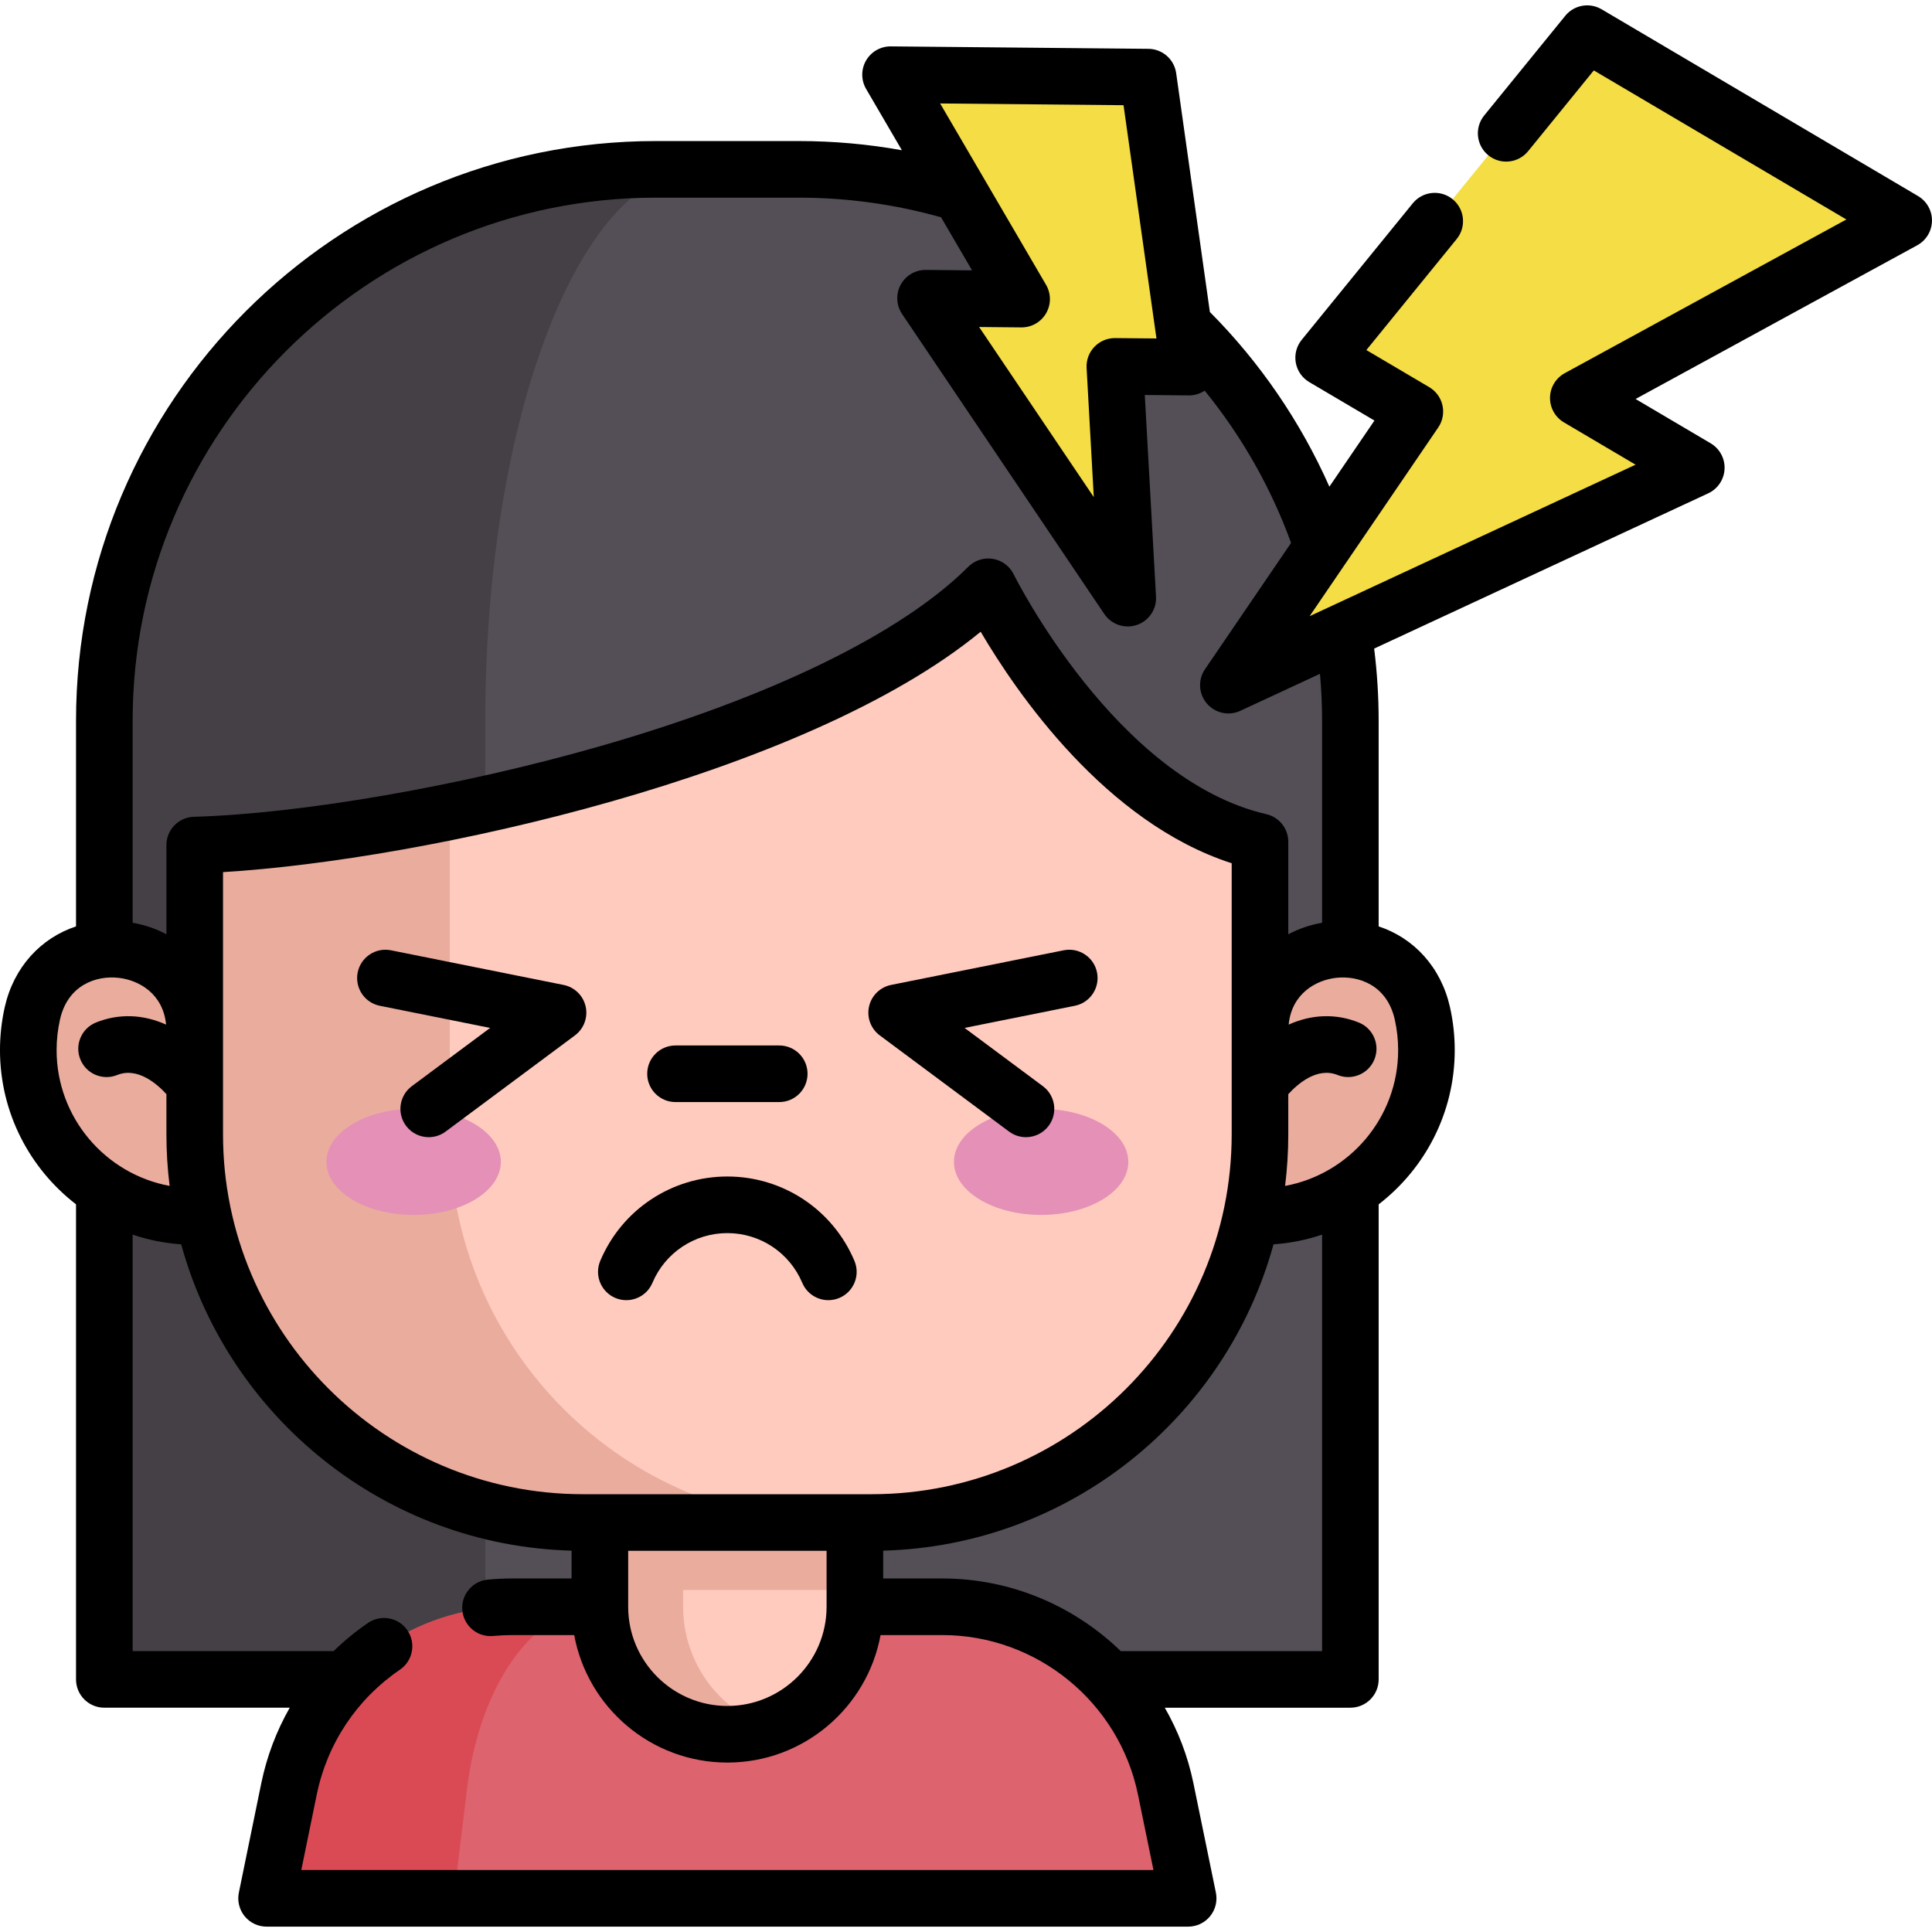 <svg xmlns="http://www.w3.org/2000/svg" id="Capa_1" height="512" viewBox="0 0 512 512" width="512"><g><g><g><path d="m173.772 44.886h37.966c80.702 0 146.123 65.422 146.123 146.123v254.057h-330.212v-254.057c0-80.701 65.422-146.123 146.123-146.123z" fill="#544f57"></path><path d="m185.382 44.883c-31.365 0-56.782 65.424-56.782 146.129v254.051h-100.948v-254.05c0-80.705 65.424-146.129 146.119-146.129h11.611z" fill="#454045"></path><path d="m314.881 503.077h-244.231l5.958-29.016c4.9-23.892 23.516-42.05 46.615-46.941 4.057-.864 8.256-1.312 12.546-1.312h113.992c4.28 0 8.479.447 12.536 1.312 23.099 4.89 41.725 23.048 46.626 46.941z" fill="#dd636e"></path><path d="m158.905 425.808c-2.542 0-5.033.447-7.442 1.312-13.725 4.89-24.777 23.048-27.695 46.941l-3.538 29.016h-49.584l5.958-29.016c4.9-23.892 23.516-42.05 46.615-46.941 4.057-.864 8.256-1.312 12.546-1.312z" fill="#da4a54"></path><path d="m226.55 369.381v56.427c0 18.656-15.128 33.785-33.785 33.785-18.667 0-33.795-15.128-33.795-33.785v-56.427z" fill="#ffcbbe"></path><g fill="#eaac9d"><path d="m203.799 457.75c-3.457 1.19-7.168 1.84-11.031 1.84-18.667 0-33.795-15.128-33.795-33.785v-56.427h22.062v56.427c0 14.804 9.517 27.381 22.764 31.945z"></path><path d="m51.61 322.396c-24.361 0-44.11-19.749-44.11-44.11 0-3.353.374-6.618 1.083-9.757 5.722-25.343 43.027-21.186 43.027 4.795h282.305c0-25.981 37.305-30.137 43.027-4.795.709 3.139 1.083 6.404 1.083 9.757 0 24.361-19.749 44.11-44.11 44.11"></path><path d="m158.971 369.381h67.58v51.984h-67.58z"></path></g><path d="m333.908 223.069v77.533c0 56.813-46.056 102.879-102.879 102.879h-76.547c-56.813 0-102.879-46.056-102.879-102.879v-76.649c17.518-.508 41.623-3.497 67.59-8.774 53.214-10.818 114.297-31.263 142.713-59.68 0 0 28.111 57.444 72.002 67.57z" fill="#ffcbbe"></path><path d="m222.072 403.481h-67.59c-56.813 0-102.879-46.056-102.879-102.879v-76.649c17.518-.508 41.623-3.497 67.59-8.774v85.423c0 56.813 46.056 102.879 102.879 102.879z" fill="#eaac9d"></path><g fill="#e490b7"><ellipse cx="275.909" cy="307.913" rx="23.106" ry="14.05"></ellipse><ellipse cx="109.617" cy="307.913" rx="23.106" ry="14.05"></ellipse></g></g><g fill="#f4dd45"><path d="m420.634 8.924 83.866 49.497-86.233 47.064 31.272 18.456-124.009 57.63 49.419-72.508-24.165-14.262z"></path><path d="m304.274 20.442-68.266-.648 34.729 59.472-25.455-.241 53.583 79.492-3.418-61.42 19.67.187z"></path></g></g><g><path d="m163.073 343.969c3.816 1.608 8.216-.181 9.824-3.998 3.376-8.009 11.171-13.185 19.858-13.185s16.481 5.175 19.858 13.185c1.208 2.866 3.988 4.588 6.914 4.588.972 0 1.959-.19 2.911-.591 3.816-1.609 5.606-6.008 3.997-9.824-5.727-13.582-18.947-22.358-33.681-22.358-14.735 0-27.955 8.776-33.681 22.358-1.606 3.818.183 8.216 4 9.825z"></path><path d="m179.018 292.059h27.49c4.143 0 7.5-3.358 7.5-7.5s-3.357-7.5-7.5-7.5h-27.49c-4.143 0-7.5 3.358-7.5 7.5s3.357 7.5 7.5 7.5z"></path><path d="m233.149 274.392 34.271 25.49c1.344 1 2.914 1.482 4.47 1.482 2.29 0 4.552-1.045 6.023-3.024 2.473-3.324 1.782-8.022-1.542-10.494l-20.752-15.435 29.225-5.867c4.061-.815 6.692-4.769 5.877-8.83-.816-4.062-4.769-6.691-8.83-5.877l-45.743 9.183c-2.904.583-5.193 2.821-5.842 5.712-.648 2.89.466 5.892 2.843 7.66z"></path><path d="m100.666 266.544 29.225 5.867-20.752 15.435c-3.324 2.472-4.015 7.17-1.542 10.494 1.472 1.979 3.732 3.024 6.023 3.024 1.556 0 3.126-.482 4.47-1.482l34.271-25.49c2.377-1.768 3.491-4.77 2.843-7.66-.648-2.891-2.938-5.128-5.842-5.712l-45.743-9.183c-4.069-.813-8.014 1.817-8.83 5.877-.815 4.062 1.816 8.015 5.877 8.83z"></path><path d="m508.312 51.961-83.87-49.5c-3.196-1.886-7.29-1.152-9.631 1.727l-21.479 26.41c-2.614 3.214-2.127 7.938 1.086 10.551 3.216 2.614 7.938 2.126 10.551-1.086l17.407-21.403 66.936 39.505-74.635 40.732c-2.369 1.293-3.86 3.759-3.906 6.457-.045 2.698 1.362 5.213 3.687 6.585l18.989 11.21-86.383 40.144 34.084-50.008c1.168-1.714 1.574-3.835 1.122-5.859s-1.722-3.771-3.508-4.825l-16.662-9.831 23.938-29.427c2.613-3.213 2.128-7.937-1.086-10.551-3.213-2.615-7.938-2.127-10.551 1.085l-29.439 36.19c-1.378 1.695-1.949 3.906-1.563 6.057.385 2.15 1.689 4.026 3.57 5.136l17.275 10.192-11.942 17.521c-7.602-17.157-18.378-32.928-31.671-46.291l-8.93-63.289c-.519-3.674-3.646-6.417-7.355-6.452l-68.267-.647c-.024 0-.048 0-.071 0-2.672 0-5.144 1.422-6.486 3.735-1.355 2.334-1.352 5.216.01 7.547l9.482 16.238c-8.963-1.607-18.085-2.433-27.28-2.433h-37.963c-84.706 0-153.62 68.918-153.62 153.629v54.498c-9.349 3.087-16.5 10.813-18.883 21.368-.841 3.724-1.268 7.562-1.268 11.41 0 16.624 7.908 31.427 20.151 40.873v125.903c0 4.142 3.357 7.5 7.5 7.5h49.134c-3.504 6.153-6.069 12.874-7.534 19.992l-5.949 29.02c-.452 2.208.112 4.501 1.536 6.248 1.425 1.746 3.559 2.759 5.812 2.759h244.23c2.254 0 4.388-1.014 5.812-2.76 1.424-1.747 1.987-4.041 1.534-6.249l-5.96-29.02c-1.473-7.17-4.076-13.885-7.582-19.99h49.178c4.143 0 7.5-3.358 7.5-7.5v-125.895c12.249-9.445 20.162-24.252 20.162-40.881 0-3.848-.427-7.687-1.268-11.409-2.384-10.56-9.541-18.289-18.895-21.373v-54.493c0-6.391-.402-12.801-1.19-19.128l88.528-41.141c2.525-1.174 4.193-3.651 4.33-6.433s-1.28-5.411-3.679-6.827l-19.896-11.746 74.637-40.732c2.369-1.293 3.86-3.759 3.906-6.458.047-2.698-1.36-5.213-3.685-6.585zm-210.562-24.081 8.723 61.821-10.954-.104c-.024 0-.048 0-.071 0-2.048 0-4.009.838-5.424 2.32-1.433 1.5-2.18 3.526-2.064 5.596l1.904 34.231-30.39-45.085 11.192.106h.071c2.672 0 5.144-1.422 6.486-3.735 1.355-2.334 1.352-5.216-.01-7.547l-28.068-48.065zm-282.75 250.406c0-2.738.303-5.464.898-8.105 2.078-9.199 9.646-11.703 15.515-11.047 5.471.61 11.795 4.237 12.606 12.396-6.125-2.754-12.562-2.982-18.583-.552-3.842 1.55-5.699 5.92-4.149 9.761 1.549 3.841 5.92 5.699 9.761 4.15 5.437-2.194 10.652 2.436 13.055 5.071v10.643c0 4.63.291 9.194.847 13.676-17.017-3.143-29.95-18.081-29.95-35.993zm44.103-5.322v-41.844c53.239-3.216 154.289-25.471 200.785-63.704 9.557 16.255 33.067 50.562 66.521 61.352v71.833c0 52.592-42.787 95.379-95.379 95.379h-76.547c-52.593 0-95.38-42.787-95.38-95.379v-13.197c.002-.118.004-.235 0-.353v-13.728h.008c-.001-.12-.007-.239-.008-.359zm107.37 138.017h52.58v14.771c0 .02-.003.039-.003.058 0 .012.002.025.002.037-.023 14.477-11.807 26.248-26.289 26.248-14.496 0-26.29-11.793-26.29-26.29zm-86.629 84.599 4.102-20.009c2.788-13.551 10.618-25.305 22.048-33.094 3.423-2.333 4.307-6.999 1.974-10.421-2.331-3.422-6.998-4.307-10.421-1.974-3.292 2.243-6.336 4.755-9.141 7.479h-53.255v-110.371c4.086 1.379 8.398 2.259 12.867 2.568 12.566 45.833 54.002 79.851 103.454 81.181v7.372h-15.702c-2.17 0-4.351.102-6.483.303-4.124.389-7.151 4.047-6.763 8.171.366 3.885 3.633 6.796 7.458 6.796.235 0 .474-.011.713-.034 1.667-.157 3.374-.237 5.075-.237h16.399c3.541 19.195 20.39 33.785 40.594 33.785s37.053-14.59 40.594-33.785h16.403c24.993 0 46.784 17.772 51.813 42.259l4.109 20.011zm270.519-58.018h-53.342c-12.359-11.982-29.154-19.251-47.261-19.251h-15.707v-7.372c49.446-1.337 90.875-35.351 103.439-81.18 4.47-.308 8.783-1.187 12.871-2.565zm20.162-159.276c0 17.917-12.94 32.858-29.964 35.995.557-4.483.847-9.047.847-13.679v-10.635c2.379-2.62 7.604-7.286 13.069-5.079 3.841 1.549 8.212-.31 9.761-4.15 1.55-3.841-.308-8.211-4.149-9.761-6.022-2.429-12.458-2.201-18.583.553.811-8.159 7.135-11.786 12.606-12.396 5.859-.648 13.438 1.848 15.515 11.048.596 2.64.898 5.366.898 8.104zm-20.162-87.275v53.524c-3.238.574-6.243 1.617-8.955 3.062v-24.528c0-3.493-2.411-6.523-5.814-7.308-39.836-9.19-66.687-63.021-66.951-63.558-1.064-2.175-3.114-3.703-5.503-4.101-2.397-.398-4.825.383-6.537 2.095-17.713 17.713-52.424 34.618-97.739 47.601-36.694 10.513-78.881 17.837-107.477 18.659-4.057.117-7.284 3.439-7.284 7.497v23.635c-2.711-1.442-5.715-2.484-8.952-3.056v-53.522c0-76.44 62.185-138.629 138.62-138.629h37.963c12.812 0 25.461 1.764 37.656 5.201l8.21 14.06-12.246-.116c-.024 0-.048 0-.071 0-2.758 0-5.296 1.515-6.604 3.947-1.32 2.453-1.172 5.436.386 7.745l53.582 79.492c1.423 2.111 3.776 3.309 6.22 3.309.797 0 1.603-.127 2.389-.392 3.199-1.076 5.286-4.156 5.099-7.525l-2.973-53.428 11.666.11h.071c1.487 0 2.919-.45 4.136-1.256 9.827 12.075 17.607 25.764 22.89 40.351l-22.81 33.468c-1.901 2.789-1.705 6.504.479 9.078 1.46 1.72 3.568 2.647 5.721 2.647 1.066 0 2.144-.228 3.158-.699l21.11-9.81c.367 4.133.56 8.294.56 12.447z"></path></g></g></svg>